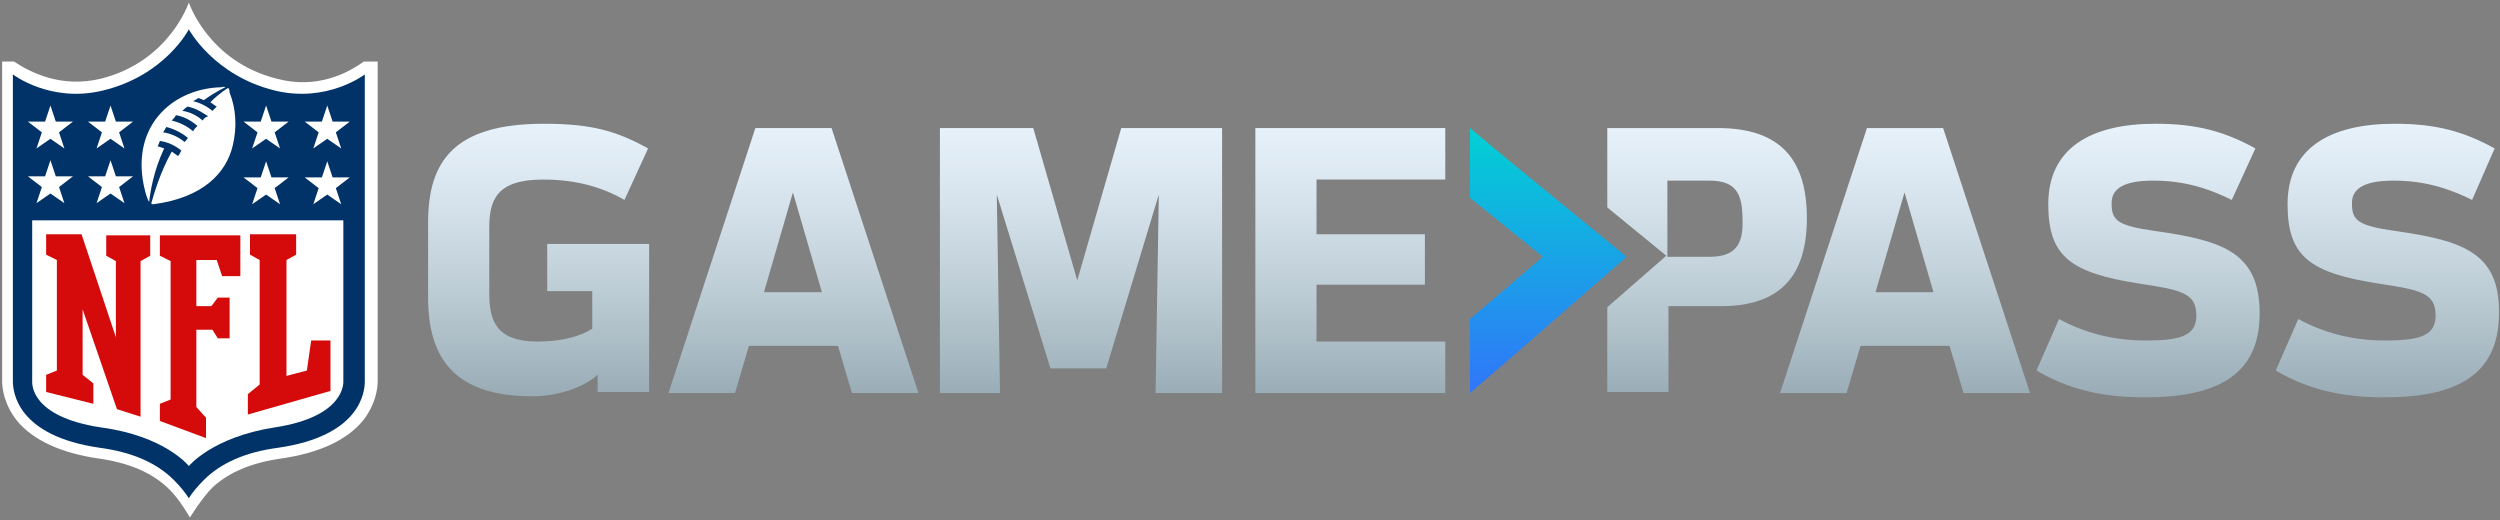 <svg xmlns="http://www.w3.org/2000/svg" width="500" height="104" viewBox="0 0 500 104">
  <rect x="0" y="0" width="500" height="104" fill="#808080" stroke="none"/>
  <defs>
    <linearGradient id="primarylighthorizontal-raw-a" x1="50%" x2="50%" y1="99.315%" y2="-2.65%">
      <stop offset="0%" stop-color="#3076F9"/>
      <stop offset="100%" stop-color="#00D3D3"/>
    </linearGradient>
    <linearGradient id="primarylighthorizontal-raw-b" x1="49.998%" x2="49.998%" y1="0%" y2="100%">
      <stop offset="0%" stop-color="#E7F2FB"/>
      <stop offset="22.3%" stop-color="#DBE7F0"/>
      <stop offset="62.2%" stop-color="#BCCCD5"/>
      <stop offset="100%" stop-color="#99ACB5"/>
    </linearGradient>
    <linearGradient id="primarylighthorizontal-raw-c" x1="49.998%" x2="49.998%" y1="0%" y2="100%">
      <stop offset="0%" stop-color="#E7F2FB"/>
      <stop offset="22.3%" stop-color="#DBE7F0"/>
      <stop offset="62.2%" stop-color="#BCCCD5"/>
      <stop offset="100%" stop-color="#99ACB5"/>
    </linearGradient>
  </defs>
  <g fill="none" transform="translate(.43 .502)">
    <polygon fill="url(#primarylighthorizontal-raw-a)" points="324.893 50.858 301.288 31.545 293.562 25.107 293.562 39.056 308.155 50.858 293.562 63.305 293.562 78.112 301.288 71.459"/>
    <path fill="url(#primarylighthorizontal-raw-b)" d="M108.369,24.249 C118.026,24.249 122.961,25.751 129.185,29.185 L129.185,29.185 L124.464,39.485 C119.957,36.91 114.807,35.408 108.155,35.408 C98.712,35.408 97.425,39.7 97.425,45.064 L97.425,45.064 L97.425,58.155 C97.425,63.519 98.712,67.811 107.082,67.811 C112.017,67.811 115.665,66.738 118.026,65.236 L118.026,65.236 L118.026,57.725 L109.013,57.725 L109.013,48.283 L129.399,48.283 L129.399,77.897 L119.099,77.897 L119.099,74.464 C116.524,76.824 111.373,78.755 106.009,78.755 C90.558,78.755 85.193,71.245 85.193,59.013 L85.193,59.013 L85.193,43.991 C85.193,31.76 90.343,24.249 108.369,24.249 Z M165.88,25.107 L183.262,78.112 L169.957,78.112 L167.167,68.67 L149.356,68.67 L146.567,78.112 L133.262,78.112 L150.644,25.107 L165.88,25.107 Z M206.223,25.107 L215.021,55.579 L223.82,25.107 L243.991,25.107 L243.991,78.112 L230.687,78.112 L231.33,38.412 L220.815,73.176 L209.657,73.176 L198.927,38.412 L199.571,78.112 L187.554,78.112 L187.554,25.107 L206.223,25.107 Z M288.627,25.107 L288.627,35.408 L262.876,35.408 L262.876,46.352 L284.549,46.352 L284.549,56.438 L262.876,56.438 L262.876,67.811 L288.627,67.811 L288.627,78.112 L250.644,78.112 L250.644,25.107 L288.627,25.107 Z M158.155,37.983 L152.361,57.94 L163.948,57.94 L158.155,37.983 Z"/>
    <path fill="url(#primarylighthorizontal-raw-c)" d="M360.944,43.133 L360.944,43.133 C360.944,31.545 355.794,25.107 343.133,25.107 L321.03,25.107 L321.03,40.987 L332.833,50.644 L321.03,60.944 L321.03,77.897 L333.262,77.897 L333.262,60.73 L343.133,60.73 C355.794,60.944 360.944,54.506 360.944,43.133 Z M430.687,24.249 C438.841,24.249 444.421,25.751 450.644,29.185 L450.644,29.185 L445.923,39.485 C441.202,37.124 436.266,35.622 430.258,35.622 C424.893,35.622 421.888,36.91 421.888,40.129 C421.888,43.562 422.961,44.635 430.687,45.708 C444.206,47.639 451.502,50 451.502,62.232 C451.502,75.107 442.06,78.97 428.541,78.97 C419.742,78.97 413.09,77.253 406.867,73.605 L406.867,73.605 L411.373,63.305 C416.094,65.88 421.888,67.597 428.541,67.597 C434.979,67.597 438.841,66.953 438.841,62.661 C438.841,58.155 436.052,57.511 427.468,56.223 C413.734,54.077 409.227,50.858 409.227,40.343 C409.227,29.185 417.597,24.249 430.687,24.249 Z M478.541,24.249 C486.695,24.249 492.275,25.751 498.498,29.185 L498.498,29.185 L493.991,39.485 C489.27,37.124 484.335,35.622 478.326,35.622 C472.961,35.622 469.957,36.91 469.957,40.129 C469.957,43.562 471.03,44.635 478.755,45.708 C492.06,47.639 499.571,50 499.356,62.232 C499.356,75.107 489.914,78.97 476.395,78.97 C467.597,78.97 460.944,77.253 454.721,73.605 L454.721,73.605 L459.227,63.305 C463.948,65.88 469.742,67.597 476.395,67.597 C482.833,67.597 486.695,66.953 486.695,62.661 C486.695,58.155 483.906,57.511 475.322,56.223 C461.588,54.077 457.082,50.858 457.082,40.343 C457.082,29.185 465.451,24.249 478.541,24.249 Z M388.197,25.107 L405.579,78.112 L392.275,78.112 L389.485,68.67 L371.674,68.67 L368.884,78.112 L355.579,78.112 L372.961,25.107 L388.197,25.107 Z M380.472,37.983 L374.678,57.94 L386.266,57.94 L380.472,37.983 Z M341.416,35.622 C346.567,35.622 348.069,37.983 348.069,43.348 C348.283,48.498 346.567,50.858 341.416,50.858 L333.047,50.858 L333.047,35.622 L341.416,35.622 Z"/>
    <path fill="#FFF" d="M72.318,11.803 C69.099,14.163 62.876,17.382 54.936,15.236 C41.202,11.803 37.339,0 37.339,0 C37.339,0 33.476,11.803 19.742,15.236 C11.803,17.167 5.579,13.948 2.361,11.803 L0,11.803 L0,75.751 C0,77.253 0.429,80.472 3.004,83.691 C6.223,87.554 11.803,90.129 19.313,91.202 C25.322,92.06 29.828,93.991 33.047,96.996 C35.408,99.142 37.554,103.004 37.554,103.004 C37.554,103.004 39.914,99.142 42.06,96.996 C45.279,93.991 49.785,92.06 55.794,91.202 C63.305,90.129 68.884,87.554 72.103,83.691 C74.678,80.472 75.107,77.253 75.107,75.751 L75.107,11.803 L72.318,11.803 Z"/>
    <path fill="#013369" d="M72.532,14.378 C72.532,14.378 65.021,20.172 54.506,17.597 C42.275,14.592 37.339,5.365 37.339,5.365 C37.339,5.365 32.618,14.592 20.172,17.597 C9.657,20.172 2.146,14.378 2.146,14.378 L2.146,75.751 C2.146,77.897 3.004,86.695 19.528,89.056 C25.966,89.914 30.901,92.06 34.335,95.494 C35.622,96.781 36.481,97.854 37.339,99.142 C37.983,98.069 39.056,96.781 40.343,95.494 C43.777,92.06 48.712,89.914 55.15,89.056 C71.674,86.695 72.532,77.897 72.532,75.751 L72.532,14.378 L72.532,14.378 Z"/>
    <path fill="#FFF" d="M37.339,92.704 C37.339,92.704 42.06,86.91 54.506,84.979 C68.67,82.833 68.24,75.966 68.24,75.751 L68.24,43.562 L6.009,43.562 L6.009,75.751 C6.009,76.18 5.579,82.833 19.742,84.979 C32.618,86.695 37.339,92.704 37.339,92.704 Z"/>
    <path fill="#D50A0A" d="M47.639,46.567 L47.639,54.721 L43.991,54.721 L42.918,51.502 L38.841,51.502 L38.841,60.73 L41.845,60.73 L43.133,59.013 L45.494,59.013 L45.494,67.167 L43.133,67.167 L42.06,65.451 L38.841,65.451 L38.841,80.901 L40.773,83.047 L40.773,87.124 L31.545,83.691 L31.545,80.258 L33.691,79.399 L33.691,51.717 L31.545,50.644 L31.545,46.567 L47.639,46.567 Z M15.88,46.352 L22.747,66.953 L22.747,51.717 L20.815,50.644 L20.815,46.567 L29.614,46.567 L29.614,50.644 L27.682,51.717 L27.682,82.833 L22.961,81.33 L16.094,61.373 L16.094,74.464 L18.24,76.18 L18.24,80.258 L8.798,77.897 L8.798,74.464 L10.944,73.605 L10.944,51.502 L8.798,50.429 L8.798,46.352 L15.88,46.352 Z M58.798,46.352 L58.798,50.429 L56.867,51.502 L56.867,74.678 L60.944,73.605 L61.803,67.597 L65.665,67.597 L65.665,77.682 L49.142,82.403 L49.142,78.326 L51.502,76.395 L51.502,51.502 L49.571,50.429 L49.571,46.352 L58.798,46.352 Z"/>
    <path fill="#FFF" d="M65.021 31.76L66.094 34.979 69.528 34.979 66.738 37.124 67.811 40.343 65.021 38.412 62.232 40.343 63.305 37.124 60.515 34.979 63.948 34.979 65.021 31.76zM52.79 31.76L53.863 34.979 57.296 34.979 54.506 37.124 55.579 40.343 52.79 38.412 50 40.343 51.073 37.124 48.283 34.979 51.717 34.979 52.79 31.76zM9.657 31.545L10.73 34.764 14.163 34.764 11.373 36.91 12.446 40.129 9.657 38.197 6.867 40.129 7.94 36.91 5.15 34.764 8.584 34.764 9.657 31.545zM21.674 31.545L22.747 34.764 26.18 34.764 23.391 36.91 24.464 40.129 21.674 38.197 18.884 40.129 19.957 36.91 17.167 34.764 20.601 34.764 21.674 31.545zM9.657 20.601L10.73 23.82 14.163 23.82 11.373 25.966 12.446 29.185 9.657 27.253 6.867 29.185 7.94 25.966 5.15 23.82 8.584 23.82 9.657 20.601zM21.674 20.601L22.747 23.82 26.18 23.82 23.391 25.966 24.464 29.185 21.674 27.253 18.884 29.185 19.957 25.966 17.167 23.82 20.601 23.82 21.674 20.601zM65.021 20.601L66.094 23.82 69.528 23.82 66.738 25.966 67.811 29.185 65.021 27.253 62.232 29.185 63.305 25.966 60.515 23.82 63.948 23.82 65.021 20.601zM52.79 20.601L53.863 23.82 57.296 23.82 54.506 25.966 55.579 29.185 52.79 27.253 50 29.185 51.073 25.966 48.283 23.82 51.717 23.82 52.79 20.601zM45.064 17.167C45.064 17.167 43.562 18.026 41.631 19.957 42.06 20.172 42.489 20.601 42.918 20.815 42.704 21.03 42.275 21.459 42.06 21.674 40.773 20.601 39.27 19.957 38.197 19.742 38.627 19.528 38.841 19.313 39.27 19.099 39.914 19.313 40.343 19.528 40.343 19.528 42.704 17.811 44.635 16.953 44.635 16.953 44.635 16.953 44.421 16.738 43.777 16.953 34.764 17.167 26.395 23.82 28.112 35.408 28.326 36.695 28.755 38.841 29.399 39.914 29.614 37.983 30.258 33.691 32.403 29.185 31.76 28.97 31.116 28.755 31.116 28.755 31.33 28.326 31.545 27.682 31.545 27.682 33.047 27.897 34.549 28.541 35.837 29.614 35.622 30.043 35.408 30.472 35.193 30.687 34.764 30.472 34.335 30.043 33.906 29.828 31.545 34.12 30.472 37.983 29.828 40.129 29.828 40.343 30.043 40.343 30.258 40.343 40.129 39.056 44.85 34.12 46.137 28.541 46.996 24.893 46.781 21.245 45.494 18.026 45.494 17.382 45.279 16.953 45.064 17.167zM36.481 27.897C35.193 26.824 33.691 26.18 32.189 25.966 32.189 25.966 32.618 25.322 32.833 24.893 34.549 25.322 36.052 26.18 37.124 27.039 37.124 27.253 36.695 27.682 36.481 27.897zM38.197 25.751C36.91 24.678 35.622 24.034 33.906 23.605 34.12 23.391 34.549 22.961 34.764 22.532 36.052 22.747 37.554 23.391 39.056 24.678 38.627 25.107 38.412 25.322 38.197 25.751zM40.129 23.605C38.841 22.532 37.554 21.888 36.052 21.674 36.481 21.245 36.695 21.03 37.124 20.815 39.056 21.245 40.129 22.103 41.202 22.747 40.558 22.961 40.343 23.176 40.129 23.605z"/>
  </g>
</svg>
